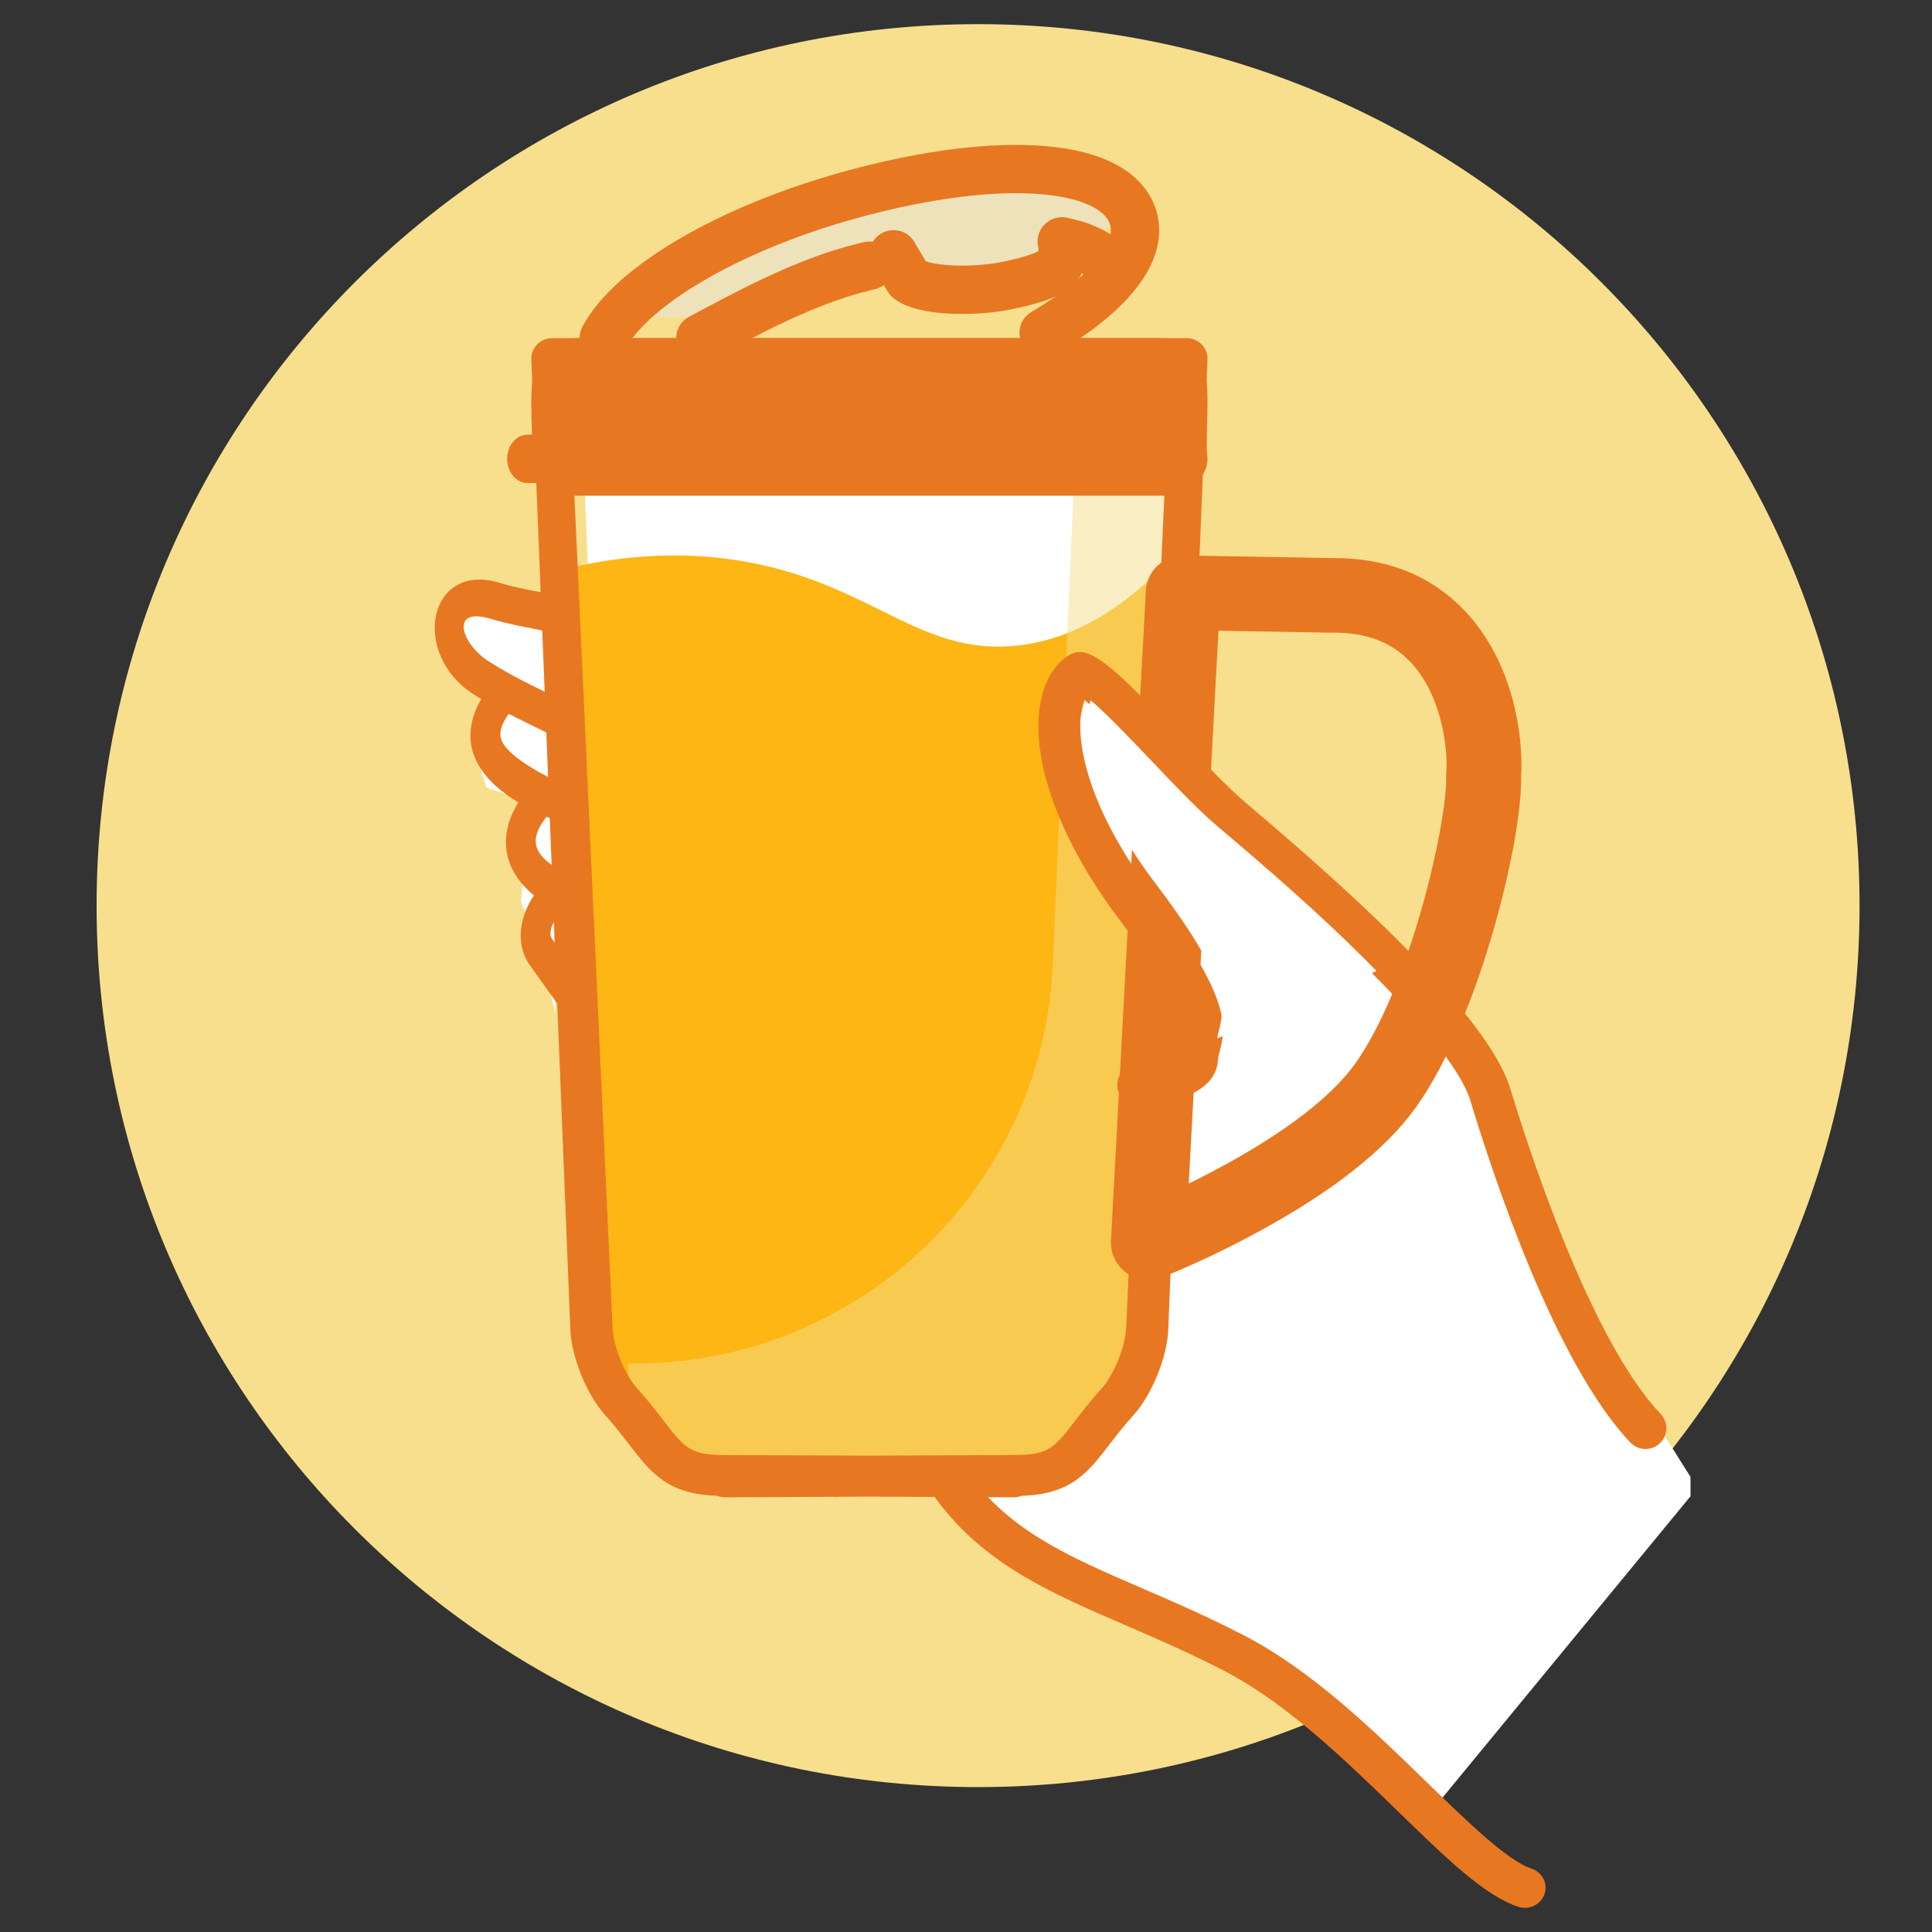 <svg width="80" height="80" viewBox="0 0 80 80" fill="none" xmlns="http://www.w3.org/2000/svg">
<rect x="0" y="0" width="80" height="80" fill="#333333" stroke="none"/>
<path d="M40.5 74C60.658 74 77 57.658 77 37.5C77 17.342 60.658 1 40.5 1C20.342 1 4 17.342 4 37.5C4 57.658 20.342 74 40.5 74Z" fill="#F7DF8D"/>
<path d="M42.569 60.942L30.205 61C29.047 61.006 27.932 60.567 27.093 59.773C26.255 58.98 25.757 57.894 25.705 56.743L24 15.119L49 15L47.025 55.041C46.94 57.432 44.974 60.934 42.569 60.942Z" fill="white"/>
<path d="M25 22L25.367 34L30 32.875V22.792L26.765 22H25Z" fill="white"/>
<path d="M49.967 19H22.43C22.378 19 22.326 18.989 22.278 18.968C22.23 18.948 22.187 18.917 22.15 18.878C22.113 18.84 22.084 18.794 22.064 18.744C22.044 18.693 22.034 18.639 22.034 18.585C22.034 16.053 21.58 14 23.992 14H48.009C50.418 14 49.967 16.053 49.967 18.585V19Z" fill="#E87722"/>
<path d="M49.127 19.999H21.873C21.76 20.005 21.647 19.983 21.542 19.936C21.436 19.888 21.34 19.816 21.258 19.722C21.176 19.629 21.111 19.517 21.067 19.393C21.023 19.269 21 19.135 21 19C21 18.865 21.023 18.731 21.067 18.607C21.111 18.483 21.176 18.371 21.258 18.278C21.34 18.184 21.436 18.112 21.542 18.064C21.647 18.017 21.76 17.995 21.873 18.001H49.127C49.24 17.995 49.353 18.017 49.458 18.064C49.564 18.112 49.66 18.184 49.742 18.278C49.824 18.371 49.889 18.483 49.933 18.607C49.977 18.731 50 18.865 50 19C50 19.135 49.977 19.269 49.933 19.393C49.889 19.517 49.824 19.629 49.742 19.722C49.66 19.816 49.564 19.888 49.458 19.936C49.353 19.983 49.24 20.005 49.127 19.999Z" fill="#E87722"/>
<path d="M22.73 25.811L18.572 25L18 26.311L18.572 27.615L20.139 28.935L19.563 30.683L20.139 32.607L21.647 33.132L21.069 34.6L21.647 36.549L21.569 37.337L22.337 39.14L23 42L22.73 25.811Z" fill="white"/>
<path d="M32.875 54.427L39.183 47.105C37.102 44.23 35.587 41.627 33.992 36.149C31.476 27.516 30.456 27.601 23.545 26.311C22.205 26.062 21.023 25.842 20.368 25.638C18.574 25.077 19.107 26.658 20.214 27.371C22.499 28.843 25.026 29.467 27.143 31.479C29.161 33.401 31.593 40.877 32.416 44.02C33.093 46.623 31.703 46.658 30.858 45.472C30.322 44.718 29.409 43.402 28.474 42.057C27.618 40.82 26.757 39.59 25.892 38.367C24.235 36.043 22.423 38.271 22.858 38.879L27.916 45.976C28.614 48.19 30.071 52.496 31.611 53.724C31.987 54.029 32.416 54.267 32.877 54.425L32.875 54.427ZM40.096 46.046L40.781 45.252L40.792 45.238C41.046 44.942 41.432 44.954 41.652 45.263L45 49.958L44.078 51.028L41.13 46.892L32.598 56.796L35.546 60.931L34.626 62L31.288 57.323L31.278 57.308C31.171 57.142 31.12 56.947 31.131 56.751C31.142 56.555 31.215 56.367 31.34 56.213L31.833 55.639C31.51 55.473 31.206 55.276 30.924 55.05C28.927 53.457 27.131 47.762 26.856 46.861L21.933 39.955C21.318 39.093 21.528 37.929 22.109 37.08C20.969 36.131 20.511 34.777 21.462 33.225C20.103 32.419 18.757 30.991 19.926 28.946C19.821 28.884 19.719 28.821 19.621 28.758C16.958 27.047 17.755 23.22 20.71 24.141C21.322 24.333 22.473 24.544 23.776 24.786C31.115 26.151 32.462 26.378 35.133 35.549C36.658 40.78 38.115 43.309 40.096 46.046ZM22.632 33.818C21.737 34.96 22.311 35.485 23.218 36.076C24.589 35.361 25.892 36.014 26.81 37.3L27.236 37.901C27.917 38.178 28.73 38.502 29.365 38.755C29.024 37.848 28.669 36.956 28.314 36.142C27.401 35.781 24.177 34.508 22.632 33.818ZM28.828 40.188C29.55 41.23 30.271 42.274 31 43.31C30.671 42.436 30.364 41.555 30.055 40.669C29.648 40.52 29.235 40.345 28.829 40.185L28.828 40.188ZM21.064 29.56C20.524 30.324 20.648 30.721 21.228 31.229C22.665 32.491 26.681 33.858 27.337 34.12C27.165 33.802 26.975 33.494 26.768 33.197C26.654 33.031 26.525 32.875 26.382 32.732C24.907 31.331 22.804 30.442 21.064 29.56Z" fill="#E87722"/>
<path d="M48 23.632C45.641 25.936 43.535 26.624 41.914 26.752C38.085 27.056 36.139 24.307 31.207 23.322C27.948 22.67 25.058 23.129 23.097 23.632L23.179 24.854L23.211 25.319L23 25.291L23.517 37.516L24.483 56.783C24.483 56.783 28.901 61.087 29.703 60.999C30.505 60.91 42.852 60.917 42.852 60.917L46.974 55.783L47.255 31.718C47.403 31.291 47.494 30.847 47.526 30.396L48 23.632Z" fill="#FDB614"/>
<path opacity="0.5" d="M49 15L47.309 54.238C47.223 56.63 45.259 60.93 42.857 60.941L30.508 61C29.352 61.007 28.238 60.567 27.4 59.773C26.562 58.979 26.065 57.892 26.014 56.742L26 56.447C26.119 56.456 26.241 56.462 26.36 56.461C35.661 56.416 43.268 49.063 43.596 39.801L44.688 15.021L49 15Z" fill="#F7DF8D"/>
<path d="M70 61.155L66.745 55.989L62.962 47.715L61.291 42.763L52.844 34.513L47.163 29.253L45.19 28L44.505 30.593L45.719 34.055L48.709 38.914L50.349 41.504L49.442 43.544L47.933 45.633L47.355 52.627L46.687 56.692L43.802 60.476L40 61.155L42.728 63.91L46.549 66.618L55 70.586L59.267 75L70 61.957V61.155Z" fill="white"/>
<path d="M23.785 20.527L25.366 54.977C25.394 55.745 25.865 56.915 26.378 57.484C26.834 57.991 27.174 58.432 27.473 58.821C28.313 59.912 28.567 60.242 29.898 60.248L35.99 60.276L42.101 60.247C43.433 60.242 43.686 59.912 44.526 58.821C44.826 58.432 45.165 57.991 45.621 57.483C46.132 56.915 46.605 55.745 46.632 54.98L48.214 20.527H23.785ZM30.021 61.998C29.91 61.998 29.8 61.977 29.697 61.937C27.641 61.876 26.944 60.971 26.068 59.833C25.787 59.468 25.468 59.054 25.056 58.594C24.29 57.742 23.657 56.179 23.616 55.04L22.001 14.879C21.996 14.765 22.015 14.652 22.057 14.545C22.099 14.439 22.163 14.341 22.244 14.259C22.326 14.177 22.424 14.112 22.532 14.067C22.641 14.023 22.758 14 22.875 14H49.125C49.242 14 49.359 14.023 49.468 14.067C49.576 14.112 49.674 14.177 49.755 14.259C49.837 14.341 49.901 14.439 49.943 14.545C49.985 14.652 50.004 14.765 49.999 14.879L48.376 55.045C48.334 56.183 47.703 57.744 46.937 58.597C46.521 59.056 46.205 59.47 45.924 59.835C45.049 60.973 44.351 61.878 42.296 61.94C42.19 61.979 42.077 61.999 41.963 62L35.98 61.972L30.018 62L30.021 61.998Z" fill="#E87722"/>
<path d="M68.137 60C68.02 60 67.904 59.977 67.796 59.93C67.688 59.884 67.591 59.817 67.511 59.732C64.406 56.466 61.847 48.751 60.889 45.586C60.479 44.227 58.359 41.227 50.59 34.648L50.48 34.555C49.638 33.842 48.569 32.71 47.535 31.616C46.722 30.756 45.583 29.55 44.904 28.982C44.85 29.12 44.81 29.264 44.785 29.41C44.524 30.861 45.158 33.622 47.72 37.018C50.825 41.133 50.825 42.364 50.502 43.548C50.469 43.651 50.447 43.758 50.435 43.865C50.358 45.488 47.973 45.709 47.191 45.782C46.965 45.798 46.742 45.726 46.57 45.581C46.397 45.436 46.288 45.229 46.267 45.005C46.245 44.781 46.313 44.558 46.455 44.383C46.597 44.207 46.802 44.095 47.026 44.069C48.175 43.962 48.594 43.753 48.716 43.673C48.737 43.479 48.777 43.287 48.833 43.1C48.972 42.592 49.181 41.824 46.337 38.056C43.874 34.797 42.661 31.455 43.082 29.112C43.246 28.203 43.649 27.52 44.249 27.137C44.353 27.07 44.47 27.026 44.592 27.009C44.714 26.991 44.838 27 44.956 27.035C45.757 27.266 46.877 28.421 48.788 30.443C49.789 31.507 50.824 32.598 51.594 33.25L51.703 33.343C58.294 38.913 61.837 42.758 62.542 45.09C63.261 47.468 65.833 55.466 68.763 58.549C68.879 58.671 68.957 58.824 68.987 58.989C69.016 59.155 68.996 59.325 68.93 59.48C68.863 59.634 68.753 59.766 68.612 59.858C68.471 59.951 68.306 60 68.137 60Z" fill="#E87722"/>
<path d="M63.42 77.377C62.412 77.038 60.814 75.484 59.122 73.839C56.875 71.652 54.326 69.172 51.497 67.712C49.996 66.935 48.56 66.314 47.292 65.767C44.258 64.455 41.861 63.419 40.138 61.063L40.094 61H38C38.252 61.36 38.498 61.708 38.73 62.026C40.725 64.755 43.439 65.929 46.588 67.29C47.89 67.853 49.236 68.435 50.684 69.182C53.282 70.525 55.734 72.913 57.896 75.014C59.892 76.955 61.468 78.488 62.856 78.953C62.947 78.984 63.043 79 63.139 79C63.343 78.999 63.54 78.928 63.696 78.801C63.851 78.673 63.955 78.497 63.988 78.303C64.022 78.109 63.983 77.909 63.879 77.74C63.776 77.57 63.613 77.442 63.42 77.377Z" fill="#E87722"/>
<path d="M49 31.884L47.179 30L47 34.456C47 34.456 48.825 37.17 48.794 36.992C48.764 36.813 49 31.884 49 31.884Z" fill="white"/>
<path opacity="0.5" d="M29.626 13.189L36.204 10.687L41.546 11.557L44.614 9.921L47 8.971L45.057 7.358L41.086 7L36.16 7.711L26.302 11.536L24 14C24 14 25.052 12.977 25.575 13.041C26.098 13.105 29.626 13.189 29.626 13.189Z" fill="#E5E6E6"/>
<path d="M25 14C26.111 11.882 30.128 9.47 35.209 8.069C41.562 6.319 46.376 6.752 46.95 9.114C47.291 10.526 45.863 12.22 43.215 13.78" stroke="#E87722" stroke-width="2" stroke-linecap="round" stroke-linejoin="round"/>
<path d="M36 11L35.782 11.053C33.257 11.664 30.735 13.085 29 14" stroke="#E87722" stroke-width="2" stroke-linecap="round" stroke-linejoin="round"/>
<path d="M46 11C45.513 10.481 44.819 10.162 44 10" stroke="#E87722" stroke-width="2" stroke-linecap="round" stroke-linejoin="round"/>
<path d="M37 10.529L37.607 11.55C38.19 12.055 40.236 12.104 41.564 11.85C42.892 11.595 43.609 11.291 43.798 11.043C43.987 10.795 44.047 10.403 43.963 10" stroke="#E87722" stroke-width="2" stroke-linecap="round" stroke-linejoin="round"/>
<path d="M47.537 52C47.425 51.998 47.317 51.961 47.227 51.896C47.152 51.842 47.093 51.771 47.053 51.689C47.014 51.607 46.996 51.517 47.001 51.426L48.446 24.516C48.453 24.376 48.515 24.244 48.619 24.148C48.722 24.052 48.86 23.999 49.002 24L55.158 24.11C57.128 24.085 58.732 24.716 59.931 25.984C61.637 27.788 62.101 30.471 61.983 32.232C62.02 34.655 60.303 41.776 57.828 45.253C56.683 46.861 54.634 48.481 51.738 50.066C50.448 50.776 49.117 51.409 47.751 51.963C47.683 51.989 47.61 52.002 47.537 52ZM49.507 25.099L48.136 50.615C50.05 49.777 54.918 47.447 56.929 44.623C59.391 41.167 60.922 34.147 60.882 32.229V32.061V32.04C60.883 31.996 60.888 31.953 60.899 31.911C60.934 30.6 60.601 28.285 59.134 26.729C58.149 25.691 56.817 25.175 55.161 25.198H55.144L49.507 25.099Z" fill="#E87722" stroke="#E87722" stroke-width="2" stroke-miterlimit="10"/>
<path d="M50.402 43C50.413 42.899 50.434 42.799 50.465 42.702C50.771 41.589 50.771 40.43 47.83 36.56C45.404 33.367 44.804 30.771 45.051 29.403C45.075 29.265 45.113 29.13 45.164 29C45.806 29.535 46.885 30.669 47.656 31.479C48.635 32.508 49.647 33.572 50.445 34.243L50.548 34.331C53.458 36.778 55.532 38.699 57 40.207L50.402 43Z" fill="white"/>
</svg>
